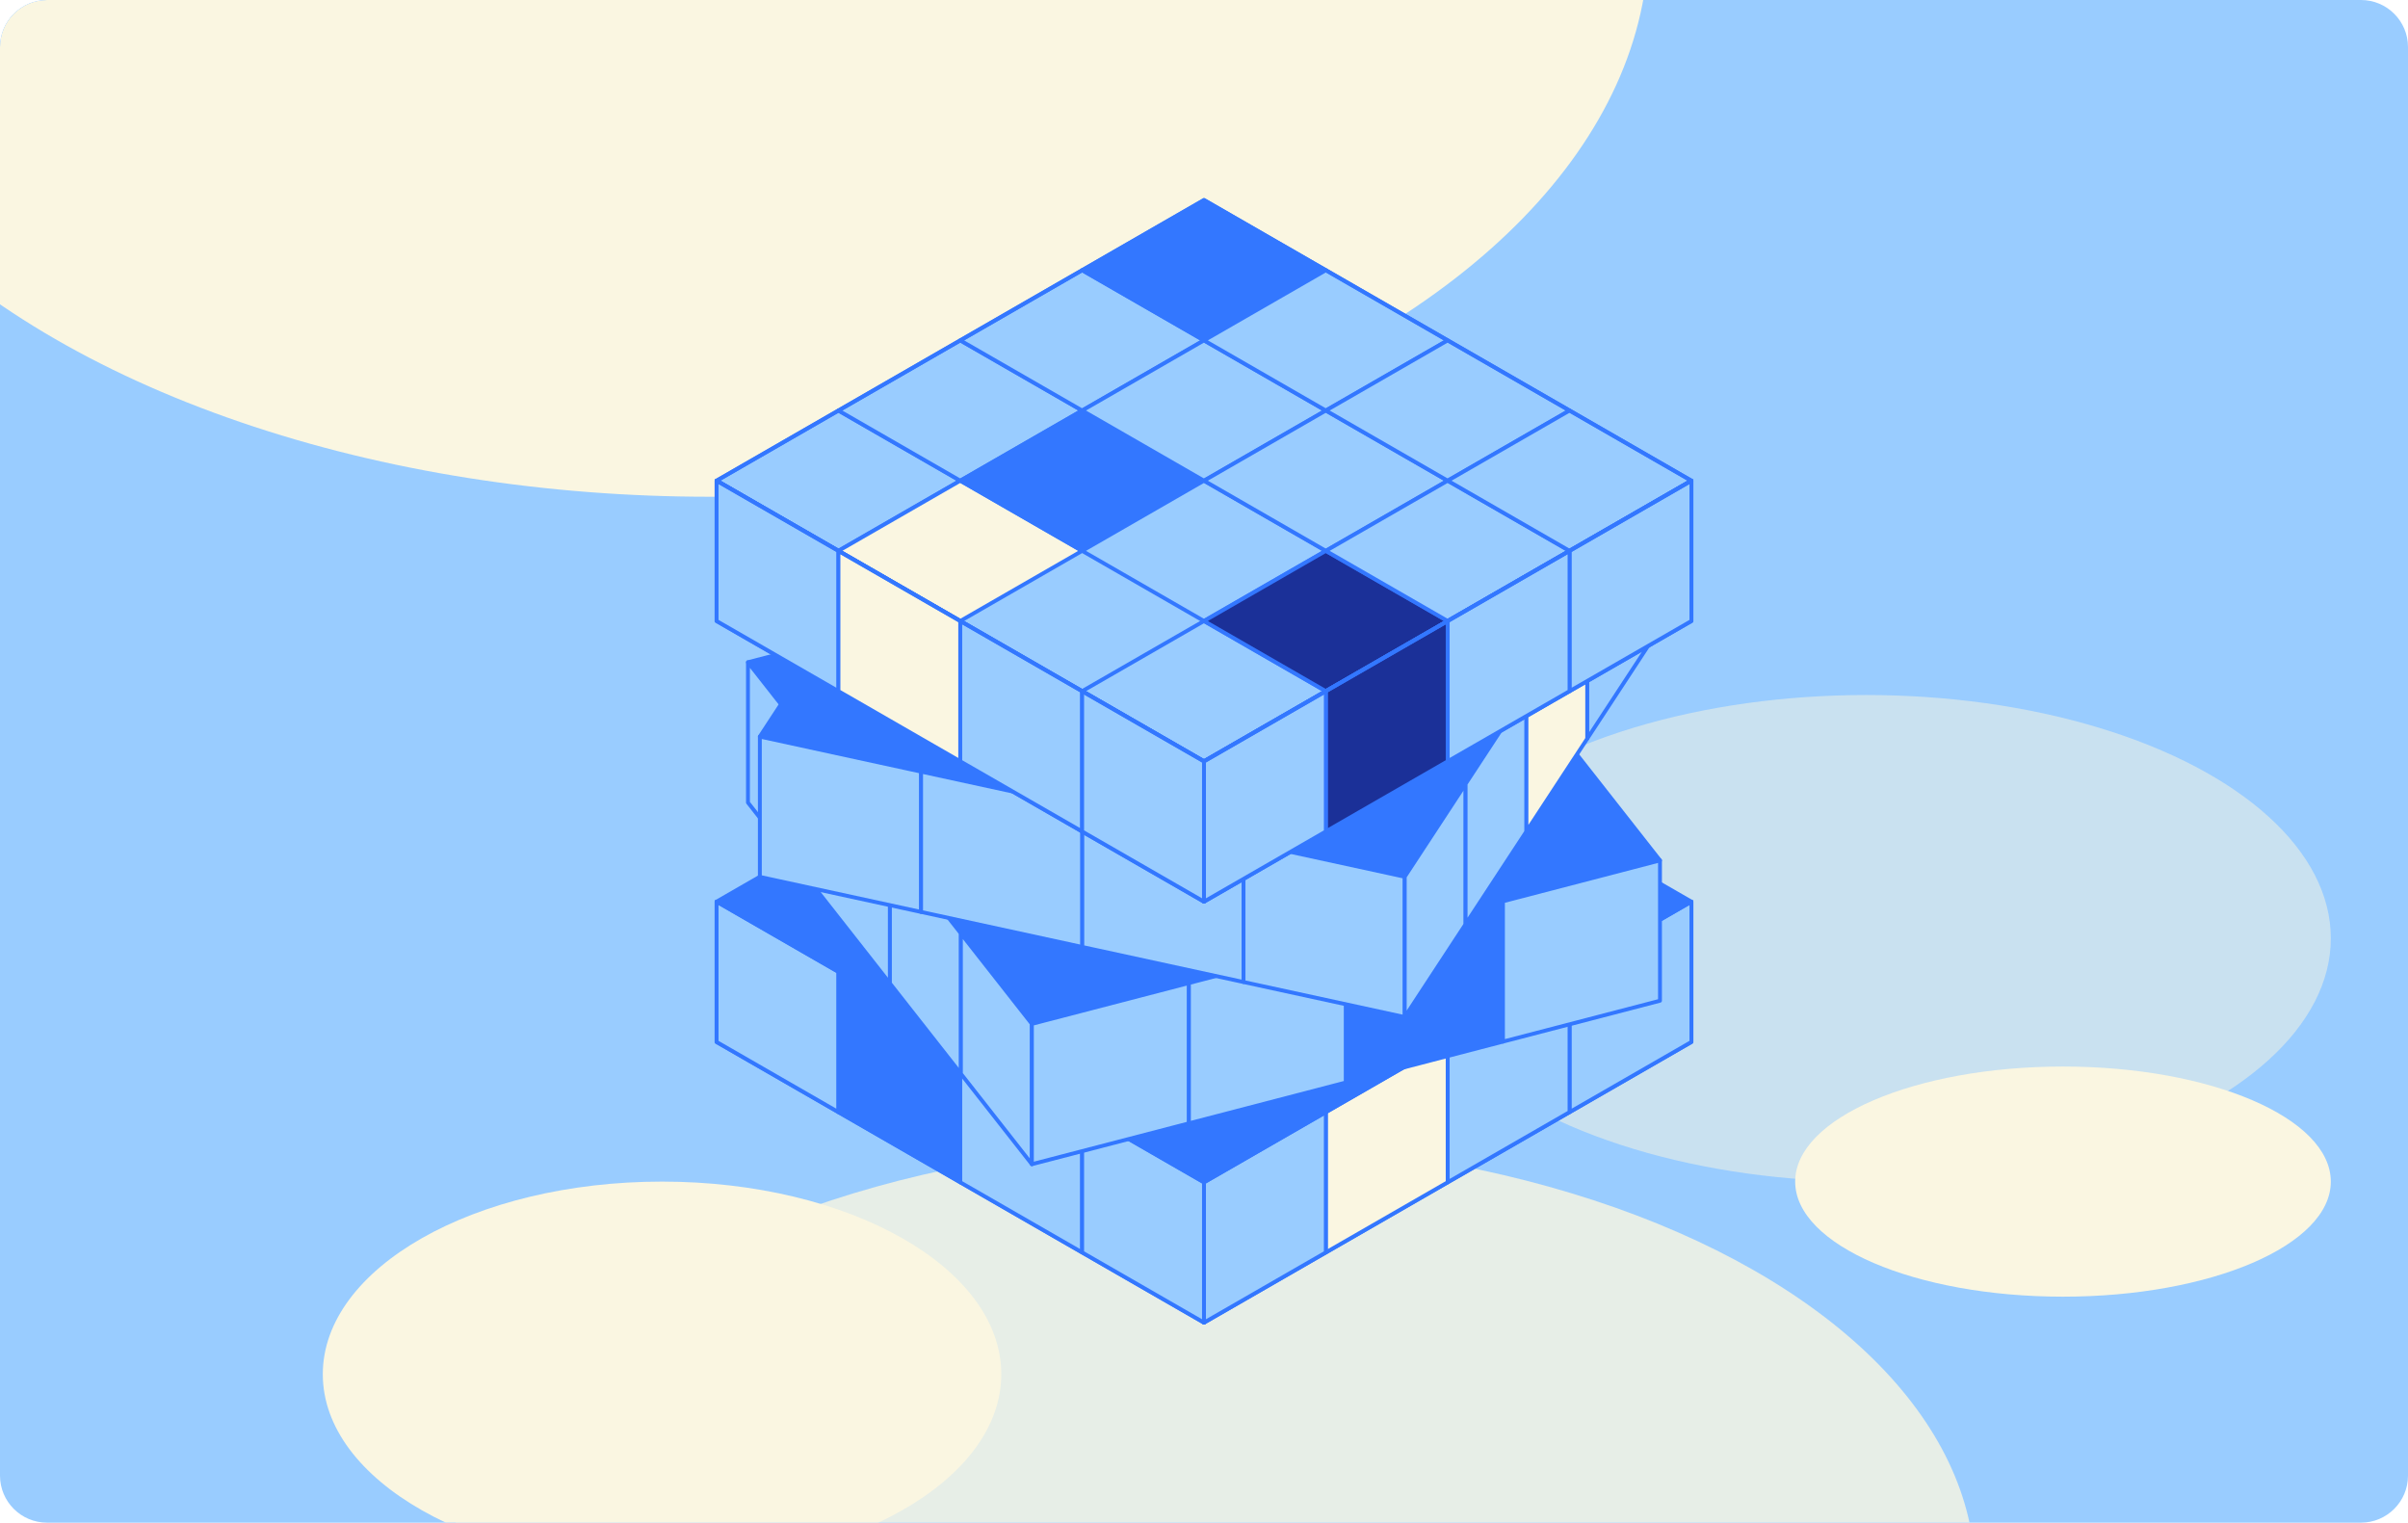 <?xml version="1.0" encoding="UTF-8"?> <svg xmlns="http://www.w3.org/2000/svg" width="620" height="392" viewBox="0 0 620 392" fill="none"><g clip-path="url(#clip0_4460_41965)"><path d="M0 12.109C0 5.422 5.422 0 12.109 0H607.891C614.578 0 620 5.422 620 12.109V379.891C620 386.578 614.578 392 607.891 392H12.109C5.422 392 0 386.578 0 379.891V12.109Z" fill="#99CCFF"></path><g opacity="0.5" filter="url(#filter0_f_4460_41965)"><ellipse cx="480.509" cy="241.563" rx="119.618" ry="62.634" fill="#FAF6E1"></ellipse></g><g filter="url(#filter1_f_4460_41965)"><ellipse cx="531.169" cy="304.197" rx="68.958" ry="29.624" fill="#FAF6E1"></ellipse></g><g filter="url(#filter2_f_4460_41965)"><ellipse cx="182.756" cy="-15.558" rx="241.756" ry="143.442" fill="#FAF6E1"></ellipse></g><g opacity="0.8" filter="url(#filter3_f_4460_41965)"><ellipse cx="312.201" cy="405.557" rx="196.351" ry="111.477" fill="#FAF6E1"></ellipse></g><g filter="url(#filter4_f_4460_41965)"><ellipse cx="170.46" cy="353.787" rx="87.347" ry="49.591" fill="#FAF6E1"></ellipse></g><g clip-path="url(#clip1_4460_41965)"><path d="M310 340.498L184.503 268.249V232.125L310 304.374V340.498Z" fill="#99CCFF" stroke="#3377FF" stroke-linecap="round" stroke-linejoin="round"></path><path d="M215.88 286.311L184.503 268.249V232.125L215.88 250.187V286.311Z" fill="#99CCFF" stroke="#3377FF" stroke-linecap="round" stroke-linejoin="round"></path><path d="M247.247 304.374L215.88 286.312V250.187L247.247 268.249V304.374Z" fill="#3377FF" stroke="#3377FF" stroke-linecap="round" stroke-linejoin="round"></path><path d="M278.623 322.436L247.246 304.374V268.249L278.623 286.311V322.436Z" fill="#99CCFF" stroke="#3377FF" stroke-linecap="round" stroke-linejoin="round"></path><path d="M310 340.498L278.623 322.436V286.312L310 304.374V340.498Z" fill="#99CCFF" stroke="#3377FF" stroke-linecap="round" stroke-linejoin="round"></path><path d="M310 340.498L435.497 268.249V232.125L310 304.374V340.498Z" fill="#99CCFF" stroke="#3377FF" stroke-linecap="round" stroke-linejoin="round"></path><path d="M404.12 286.311L435.497 268.249V232.125L404.12 250.187V286.311Z" fill="#99CCFF" stroke="#3377FF" stroke-linecap="round" stroke-linejoin="round"></path><path d="M372.743 304.374L404.12 286.312V250.187L372.743 268.249V304.374Z" fill="#99CCFF" stroke="#3377FF" stroke-linecap="round" stroke-linejoin="round"></path><path d="M341.366 322.436L372.743 304.374V268.249L341.366 286.311V322.436Z" fill="#FAF6E1" stroke="#3377FF" stroke-linecap="round" stroke-linejoin="round"></path><path d="M310 340.498L341.367 322.436V286.312L310 304.374V340.498Z" fill="#99CCFF" stroke="#3377FF" stroke-linecap="round" stroke-linejoin="round"></path><path d="M310 159.875L184.503 232.125L310 304.374L435.487 232.125L310 159.875Z" fill="#3377FF" stroke="#3377FF" stroke-linecap="round" stroke-linejoin="round"></path><path d="M192.584 170.492L265.682 263.593L427.406 221.508L354.308 128.407L192.584 170.492Z" fill="#3377FF" stroke="#3377FF" stroke-linecap="round" stroke-linejoin="round"></path><path d="M192.584 170.492V206.617L210.859 229.887V193.762L192.584 170.492Z" fill="#99CCFF" stroke="#3377FF" stroke-linecap="round" stroke-linejoin="round"></path><path d="M210.858 193.762V229.887L229.133 253.167V217.042L210.858 193.762Z" fill="#99CCFF" stroke="#3377FF" stroke-linecap="round" stroke-linejoin="round"></path><path d="M229.133 217.042V253.167L247.407 276.437V240.313L229.133 217.042Z" fill="#99CCFF" stroke="#3377FF" stroke-linecap="round" stroke-linejoin="round"></path><path d="M247.408 240.313V276.438L265.683 299.718V263.593L247.408 240.313Z" fill="#99CCFF" stroke="#3377FF" stroke-linecap="round" stroke-linejoin="round"></path><path d="M265.683 263.593L306.116 253.077V289.201L265.683 299.717V263.593Z" fill="#99CCFF" stroke="#3377FF" stroke-linecap="round" stroke-linejoin="round"></path><path d="M306.116 253.077L346.55 242.55V278.675L306.116 289.201V253.077Z" fill="#99CCFF" stroke="#3377FF" stroke-linecap="round" stroke-linejoin="round"></path><path d="M346.55 242.55L386.973 232.034V268.159L346.55 278.675V242.55Z" fill="#3377FF" stroke="#3377FF" stroke-linecap="round" stroke-linejoin="round"></path><path d="M386.973 232.034L427.406 221.508V257.632L386.973 268.159V232.034Z" fill="#99CCFF" stroke="#3377FF" stroke-linecap="round" stroke-linejoin="round"></path><path d="M258.316 94.039L195.643 189.628L361.684 225.713L424.357 130.123L258.316 94.039Z" fill="#3377FF" stroke="#3377FF" stroke-linecap="round" stroke-linejoin="round"></path><path d="M195.643 189.628V225.753L237.153 234.774V198.65L195.643 189.628Z" fill="#99CCFF" stroke="#3377FF" stroke-linecap="round" stroke-linejoin="round"></path><path d="M237.153 198.649V234.774L278.664 243.795V207.671L237.153 198.649Z" fill="#99CCFF" stroke="#3377FF" stroke-linecap="round" stroke-linejoin="round"></path><path d="M278.663 207.67V243.795L320.173 252.816V216.692L278.663 207.67Z" fill="#99CCFF" stroke="#3377FF" stroke-linecap="round" stroke-linejoin="round"></path><path d="M320.174 216.692V252.816L361.684 261.838V225.713L320.174 216.692Z" fill="#99CCFF" stroke="#3377FF" stroke-linecap="round" stroke-linejoin="round"></path><path d="M361.684 225.712L377.352 201.81V237.935L361.684 261.837V225.712Z" fill="#99CCFF" stroke="#3377FF" stroke-linecap="round" stroke-linejoin="round"></path><path d="M377.352 201.81L393.02 177.918V214.043L377.352 237.935V201.81Z" fill="#99CCFF" stroke="#3377FF" stroke-linecap="round" stroke-linejoin="round"></path><path d="M393.021 177.918L408.689 154.016V190.14L393.021 214.043V177.918Z" fill="#FAF6E1" stroke="#3377FF" stroke-linecap="round" stroke-linejoin="round"></path><path d="M408.688 154.015L424.357 130.123V166.248L408.688 190.14V154.015Z" fill="#99CCFF" stroke="#3377FF" stroke-linecap="round" stroke-linejoin="round"></path><path d="M310 159.876L278.623 177.938L247.246 159.876L278.623 141.813L310 159.876Z" fill="#99CCFF"></path><path d="M247.246 123.751L215.88 141.814L184.503 123.751L215.88 105.689L247.246 123.751Z" fill="#99CCFF" stroke="#3377FF" stroke-linecap="round" stroke-linejoin="round"></path><path d="M278.623 105.689L247.247 123.751L215.88 105.689L247.247 87.626L278.623 105.689Z" fill="#99CCFF" stroke="#3377FF" stroke-linecap="round" stroke-linejoin="round"></path><path d="M310 87.627L278.623 105.689L247.246 87.627L278.623 69.564L310 87.627Z" fill="#99CCFF" stroke="#3377FF" stroke-linecap="round" stroke-linejoin="round"></path><path d="M341.376 69.564L310 87.626L278.623 69.564L310 51.502L341.376 69.564Z" fill="#3377FF" stroke="#3377FF" stroke-linecap="round" stroke-linejoin="round"></path><path d="M278.623 141.813L247.247 159.876L215.88 141.813L247.247 123.751L278.623 141.813Z" fill="#FAF6E1" stroke="#3377FF" stroke-linecap="round" stroke-linejoin="round"></path><path d="M310 123.751L278.623 141.814L247.246 123.751L278.623 105.689L310 123.751Z" fill="#3377FF" stroke="#3377FF" stroke-linecap="round" stroke-linejoin="round"></path><path d="M341.366 105.689L310 123.751L278.623 105.689L310 87.626L341.366 105.689Z" fill="#99CCFF" stroke="#3377FF" stroke-linecap="round" stroke-linejoin="round"></path><path d="M372.743 87.627L341.367 105.689L310 87.627L341.377 69.564L372.743 87.627Z" fill="#99CCFF" stroke="#3377FF" stroke-linecap="round" stroke-linejoin="round"></path><path d="M341.366 141.813L310 159.876L278.623 141.813L310 123.751L341.366 141.813Z" fill="#99CCFF" stroke="#3377FF" stroke-linecap="round" stroke-linejoin="round"></path><path d="M372.743 123.751L341.367 141.814L310 123.751L341.367 105.689L372.743 123.751Z" fill="#99CCFF" stroke="#3377FF" stroke-linecap="round" stroke-linejoin="round"></path><path d="M404.12 105.689L372.743 123.751L341.366 105.689L372.743 87.626L404.12 105.689Z" fill="#99CCFF" stroke="#3377FF" stroke-linecap="round" stroke-linejoin="round"></path><path d="M341.366 177.938L310 196L278.623 177.938L310 159.875L341.366 177.938Z" fill="#99CCFF" stroke="#3377FF" stroke-linecap="round" stroke-linejoin="round"></path><path d="M372.743 159.876L341.367 177.938L310 159.876L341.367 141.813L372.743 159.876Z" fill="#1B3098" stroke="#3377FF" stroke-linecap="round" stroke-linejoin="round"></path><path d="M404.12 141.813L372.743 159.876L341.366 141.813L372.743 123.751L404.12 141.813Z" fill="#99CCFF" stroke="#3377FF" stroke-linecap="round" stroke-linejoin="round"></path><path d="M435.497 123.751L404.12 141.814L372.743 123.751L404.12 105.689L435.497 123.751Z" fill="#99CCFF" stroke="#3377FF" stroke-linecap="round" stroke-linejoin="round"></path><path d="M310 232.125L184.503 159.876V123.751L310 196V232.125Z" fill="#99CCFF" stroke="#3377FF" stroke-linecap="round" stroke-linejoin="round"></path><path d="M215.88 177.938L184.503 159.876V123.751L215.88 141.813V177.938Z" fill="#99CCFF" stroke="#3377FF" stroke-linecap="round" stroke-linejoin="round"></path><path d="M247.247 196L215.88 177.938V141.813L247.247 159.876V196Z" fill="#FAF6E1" stroke="#3377FF" stroke-linecap="round" stroke-linejoin="round"></path><path d="M278.623 214.062L247.246 196V159.875L278.623 177.938V214.062Z" fill="#99CCFF" stroke="#3377FF" stroke-linecap="round" stroke-linejoin="round"></path><path d="M310 232.125L278.623 214.063V177.938L310 196V232.125Z" fill="#99CCFF" stroke="#3377FF" stroke-linecap="round" stroke-linejoin="round"></path><path d="M310 232.125L435.497 159.876V123.751L310 196V232.125Z" fill="#99CCFF" stroke="#3377FF" stroke-linecap="round" stroke-linejoin="round"></path><path d="M404.12 177.938L435.497 159.876V123.751L404.12 141.813V177.938Z" fill="#99CCFF" stroke="#3377FF" stroke-linecap="round" stroke-linejoin="round"></path><path d="M372.743 196L404.12 177.938V141.813L372.743 159.876V196Z" fill="#99CCFF" stroke="#3377FF" stroke-linecap="round" stroke-linejoin="round"></path><path d="M341.366 214.062L372.743 196V159.875L341.366 177.938V214.062Z" fill="#1B3098" stroke="#3377FF" stroke-linecap="round" stroke-linejoin="round"></path><path d="M310 232.125L341.367 214.063V177.938L310 196V232.125Z" fill="#99CCFF" stroke="#3377FF" stroke-linecap="round" stroke-linejoin="round"></path><path d="M310 51.502L184.503 123.751L310 196L435.497 123.751L310 51.502Z" stroke="#3377FF" stroke-linecap="round" stroke-linejoin="round"></path></g></g><defs><filter id="filter0_f_4460_41965" x="306.891" y="124.929" width="347.236" height="233.268" filterUnits="userSpaceOnUse" color-interpolation-filters="sRGB"><feFlood flood-opacity="0" result="BackgroundImageFix"></feFlood><feBlend mode="normal" in="SourceGraphic" in2="BackgroundImageFix" result="shape"></feBlend><feGaussianBlur stdDeviation="27" result="effect1_foregroundBlur_4460_41965"></feGaussianBlur></filter><filter id="filter1_f_4460_41965" x="418.211" y="230.573" width="225.916" height="147.248" filterUnits="userSpaceOnUse" color-interpolation-filters="sRGB"><feFlood flood-opacity="0" result="BackgroundImageFix"></feFlood><feBlend mode="normal" in="SourceGraphic" in2="BackgroundImageFix" result="shape"></feBlend><feGaussianBlur stdDeviation="22" result="effect1_foregroundBlur_4460_41965"></feGaussianBlur></filter><filter id="filter2_f_4460_41965" x="-93" y="-193" width="551.513" height="354.885" filterUnits="userSpaceOnUse" color-interpolation-filters="sRGB"><feFlood flood-opacity="0" result="BackgroundImageFix"></feFlood><feBlend mode="normal" in="SourceGraphic" in2="BackgroundImageFix" result="shape"></feBlend><feGaussianBlur stdDeviation="17" result="effect1_foregroundBlur_4460_41965"></feGaussianBlur></filter><filter id="filter3_f_4460_41965" x="61.85" y="240.08" width="500.702" height="330.955" filterUnits="userSpaceOnUse" color-interpolation-filters="sRGB"><feFlood flood-opacity="0" result="BackgroundImageFix"></feFlood><feBlend mode="normal" in="SourceGraphic" in2="BackgroundImageFix" result="shape"></feBlend><feGaussianBlur stdDeviation="27" result="effect1_foregroundBlur_4460_41965"></feGaussianBlur></filter><filter id="filter4_f_4460_41965" x="48.113" y="269.197" width="244.693" height="169.181" filterUnits="userSpaceOnUse" color-interpolation-filters="sRGB"><feFlood flood-opacity="0" result="BackgroundImageFix"></feFlood><feBlend mode="normal" in="SourceGraphic" in2="BackgroundImageFix" result="shape"></feBlend><feGaussianBlur stdDeviation="17.5" result="effect1_foregroundBlur_4460_41965"></feGaussianBlur></filter><clipPath id="clip0_4460_41965"><path d="M0 12.109C0 5.422 5.422 0 12.109 0H607.891C614.578 0 620 5.422 620 12.109V379.891C620 386.578 614.578 392 607.891 392H12.109C5.422 392 0 386.578 0 379.891V12.109Z" fill="white"></path></clipPath><clipPath id="clip1_4460_41965"><rect width="252" height="290" fill="white" transform="translate(184 51)"></rect></clipPath></defs></svg> 